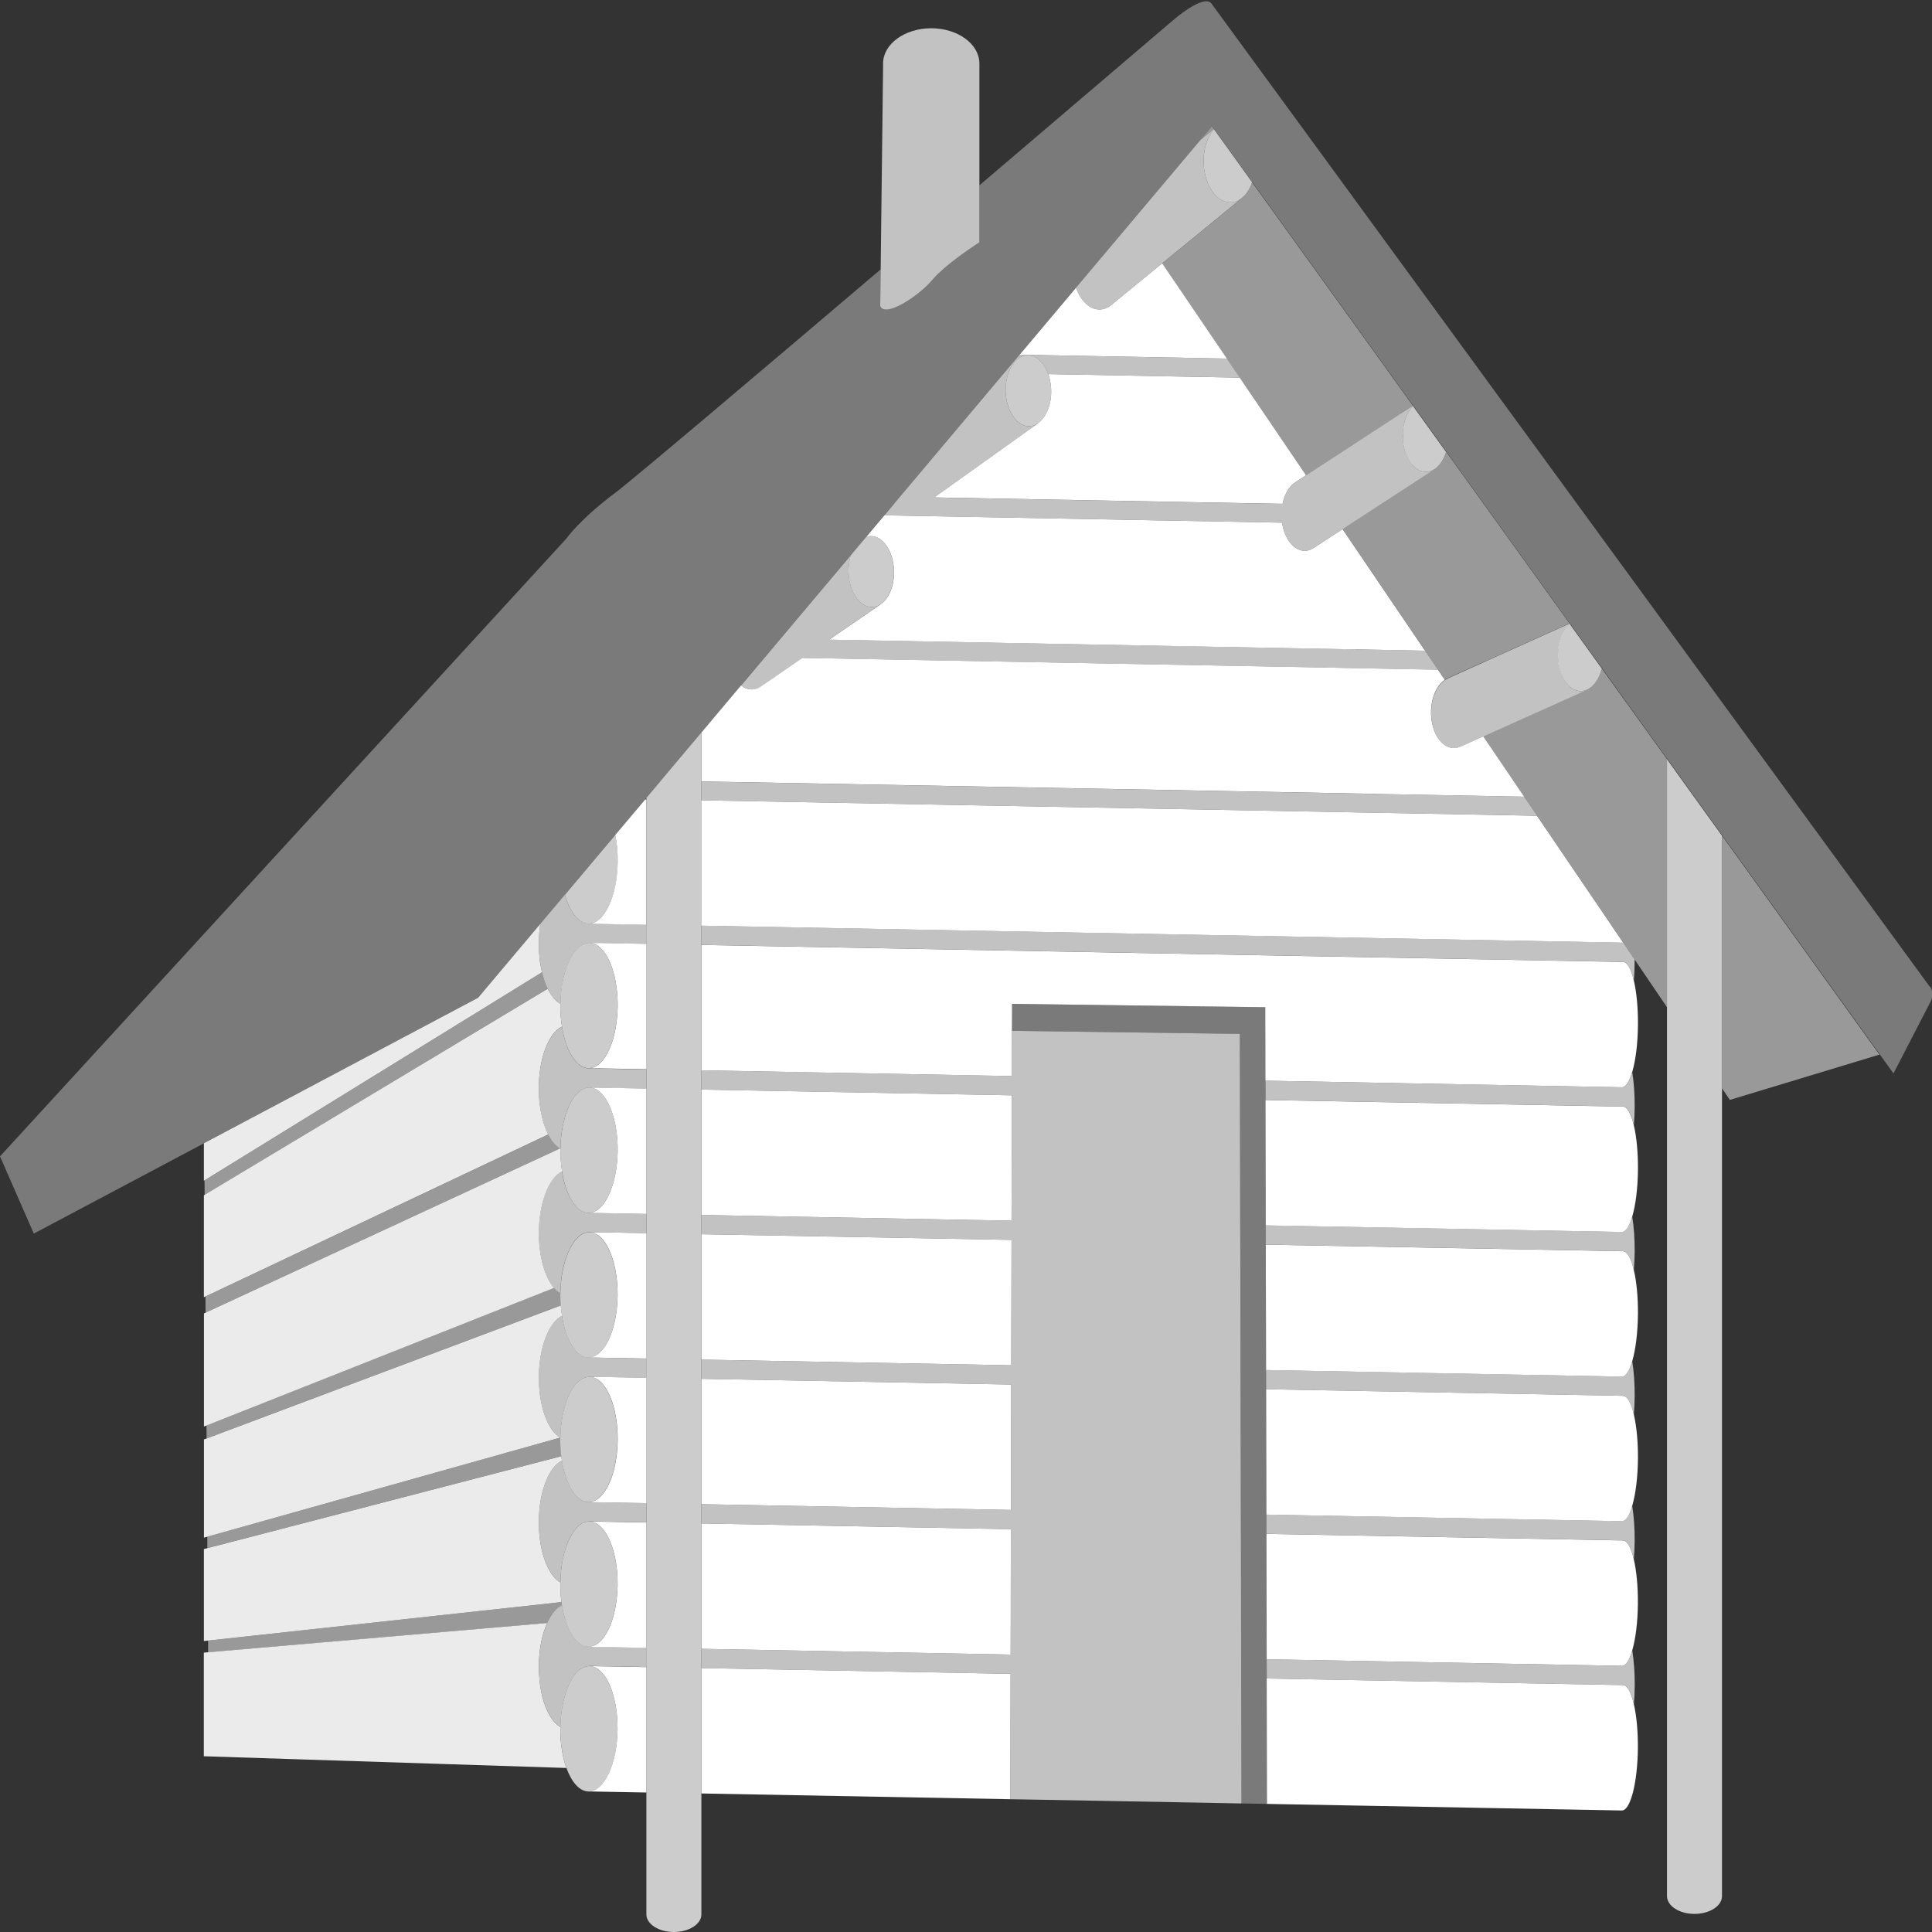 <svg viewBox="0 0 300 300" xmlns="http://www.w3.org/2000/svg"><rect x="0" y="0" width="300" height="300" fill="#333333" stroke="none"/><g fill="#fff"><path d="m 87.01 268.35 c 0 -.06 .01 -.12 .01 -.18 -1.23 -.68 -2.25 -2.45 -2.83 -4.81 -.34 -1.4 -.53 -2.99 -.52 -4.69 .02 -2.58 .51 -4.92 1.29 -6.65 l -52.65 4.54 -.66 .06 v 16.09 l 56.3 1.82 c -.61 -1.69 -.97 -3.84 -.95 -6.18 z" opacity=".9"/><path d="m 87.26 226.8 c -.04 -.23 -.07 -.45 -.1 -.68 l -54.97 14.28 -.53 .14 v 14.28 l .64 -.07 54.88 -5.98 c -.12 -.91 -.18 -1.87 -.17 -2.87 0 -.06 .01 -.12 .01 -.18 -1.96 -1.09 -3.39 -4.93 -3.35 -9.5 .04 -4.63 1.57 -8.46 3.59 -9.41 z" opacity=".9"/><path d="m 87.08 202.71 l -55.01 20.66 -.4 .15 v 15.25 l .52 -.15 54.79 -15.39 c -1.94 -1.12 -3.34 -4.94 -3.3 -9.48 .04 -4.63 1.58 -8.47 3.59 -9.42 -.08 -.53 -.15 -1.07 -.19 -1.63 z" opacity=".9"/><path d="m 87.02 178.52 c 0 -.06 .01 -.12 .01 -.17 -.02 -.01 -.03 -.02 -.05 -.03 l -55.06 25.51 -.25 .12 v 17.56 l .39 -.15 53.98 -21.37 c -1.43 -1.65 -2.4 -4.92 -2.36 -8.68 .04 -4.63 1.58 -8.47 3.6 -9.42 -.17 -1.05 -.26 -2.18 -.25 -3.36 z" opacity=".9"/><path d="m 31.66 185.6 v 15.83 l .23 -.11 53.24 -25.17 c -.92 -1.8 -1.49 -4.41 -1.47 -7.32 .04 -4.63 1.58 -8.47 3.6 -9.42 -.17 -1.05 -.26 -2.18 -.25 -3.36 0 -.06 .01 -.11 .01 -.17 -.75 -.41 -1.42 -1.23 -1.97 -2.34 l -53.28 31.99 z" opacity=".9"/><path d="m 31.66 177.53 v 5.81 l .1 -.06 52.4 -32.31 c -.33 -1.37 -.51 -2.93 -.49 -4.59 .01 -1.02 .09 -2 .23 -2.92 l -9.66 11.47 -42.53 22.57 z" opacity=".9"/><path d="m 87.02 200.98 c 0 -.06 .01 -.12 .01 -.18 -.35 -.19 -.68 -.47 -.99 -.82 l -53.98 21.37 .02 2.01 55.01 -20.66 c -.04 -.56 -.06 -1.14 -.06 -1.73 z" opacity=".5"/><path d="m 84.16 150.97 l -52.4 32.31 .02 2.25 53.28 -31.99 c -.36 -.74 -.67 -1.61 -.9 -2.58 z" opacity=".5"/><path d="m 32.31 254.75 l .01 1.82 52.65 -4.54 c .61 -1.36 1.41 -2.35 2.3 -2.77 -.03 -.16 -.05 -.33 -.08 -.49 z" opacity=".5"/><path d="m 87.02 223.44 c 0 -.06 .01 -.12 .01 -.18 -.02 -.01 -.03 -.02 -.05 -.03 l -54.79 15.39 .01 1.77 54.97 -14.28 c -.1 -.85 -.16 -1.75 -.15 -2.68 z" opacity=".5"/><path d="m 85.14 176.15 l -53.24 25.17 .02 2.51 55.06 -25.51 c -.7 -.4 -1.32 -1.15 -1.84 -2.16 z" opacity=".5"/><path d="m 188.49 20.04 l -.3 -.43 -1.82 2.16 z" opacity=".5"/><path d="m 267.4 129.77 v 39.23 l 1.21 1.79 23.23 -7.03 z" opacity=".5"/><path d="m 230.61 102.7 l 1.73 -.78 1.47 -.66 2.33 -1.05 7.57 -3.41 -6.61 -9.2 -4.2 -5.84 -8.34 -11.6 c -.37 1.24 -1.04 2.22 -1.89 2.72 v .02 l -5.36 3.49 -.93 .61 -2.31 1.5 -4.36 2.84 -1.24 .81 12.33 18.17 .48 .7 2.01 2.96 1.07 1.57 c .17 -.12 .35 -.21 .54 -.28 v -.01 s 2.68 -1.21 2.68 -1.21 l 3.04 -1.37 z" opacity=".5"/><path d="m 249.2 104.47 l -.47 -.66 c -.06 .22 -.12 .44 -.2 .64 -.47 1.31 -1.26 2.29 -2.21 2.67 v .01 s -8.27 3.72 -8.27 3.72 l -7.14 3.21 -.61 .27 .64 .95 .48 .7 .63 .93 4.6 6.79 2.01 2.96 6.77 9.97 2.06 3.03 4.55 6.7 1.78 2.63 5.03 7.41 v -38.52 l -4.46 -6.2 z" opacity=".5"/><path d="m 217.72 64.08 l 1.67 -1.08 -2.22 -3.09 -.59 -.82 -11.95 -16.61 -.7 -.97 -2.96 -4.11 -.72 -1 -5.81 -8.07 c -.37 1.07 -.95 1.95 -1.68 2.5 v .01 l -3.92 3.21 -2.56 2.1 -5.82 4.76 10.04 14.79 2.01 2.96 1.45 2.14 2.91 4.28 5.93 8.74 8.13 -5.3 6.79 -4.43 z" opacity=".5"/><path d="m 95.53 129.65 c .26 1.25 .4 2.65 .38 4.12 v .11 c -.02 1.05 -.11 2.05 -.26 2.99 -.39 2.38 -1.18 4.34 -2.2 5.48 -.32 .35 -.66 .62 -1.01 .81 -.29 .15 -.59 .24 -.9 .26 -.06 0 -.11 .02 -.17 .02 s .17 0 .17 0 l .94 .02 .95 .02 6.93 .13 v -19.47 h -.18 l -4.67 5.54 z"/><path d="m 252.04 146.37 l -4.55 -6.7 -2.06 -3.03 -6.77 -9.97 -7.35 -.14 -18 -.33 -4.13 -.08 -100.28 -1.85 v 19.47 l 143.05 2.64 c .02 0 .05 -.01 .07 -.01 z"/><path d="m 213.45 123.28 l 17.77 .33 5.45 .1 -4.6 -6.79 -.63 -.93 -.48 -.7 -.64 -.95 -3.27 1.47 -.32 .14 v -.01 c -.3 .14 -.62 .22 -.95 .22 -.51 .01 -1 -.16 -1.45 -.47 -1.24 -.85 -2.1 -2.77 -2.12 -5.01 -.01 -2.3 .87 -4.27 2.14 -5.12 l -1.07 -1.57 -8.93 -.17 -4.05 -.08 -85.71 -1.58 -6.46 4.44 v -.01 c -.28 .2 -.59 .34 -.92 .41 -.76 .17 -1.5 -.06 -2.13 -.58 l -3.9 4.63 -2.26 2.69 v 7.6 l 100.45 1.85 4.08 .08 z"/><path d="m 210.42 100.83 l 4.11 .08 6.75 .13 -.48 -.7 -12.33 -18.17 -4.53 2.95 v -.01 c -.29 .19 -.6 .32 -.92 .38 -1.83 .35 -3.53 -1.56 -3.94 -4.33 l -12.2 -.23 -8.77 -.16 -40.78 -.75 -2.82 3.35 c .07 -.02 .14 -.06 .21 -.08 1.93 -.42 3.75 1.68 4.06 4.7 .27 2.57 -.64 4.95 -2.1 5.87 v .02 l -7.94 5.45 81.68 1.51 z"/><path d="m 189.18 78.05 l 9.98 .18 c .32 -1.55 1.07 -2.82 2.07 -3.4 v -.01 s 1.57 -1.02 1.57 -1.02 l -5.93 -8.74 -2.91 -4.28 -1.45 -2.14 -29.74 -.55 c .19 .53 .33 1.11 .4 1.73 .3 2.56 -.59 4.97 -2.04 5.92 l .01 .02 -16.07 11.48 35.8 .66 8.32 .15 z"/><path d="m 180.46 40.89 l -7.92 6.48 v -.01 c -.31 .26 -.65 .45 -1.01 .57 -1.79 .58 -3.59 -.82 -4.45 -3.25 l -8.75 10.4 32.18 .6 -10.04 -14.79 z"/><path d="m 108.92 246.41 v 2.99 6.63 l 48.01 .89 .02 -6.63 v -2.99 l .02 -9.85 -48.05 -.89 z"/><path d="m 252.02 239.2 l -55.37 -1.02 .02 9.85 .01 2.99 .01 6.63 55.16 1.02 c .61 .01 1.17 -.9 1.6 -2.39 .52 -1.78 .86 -4.38 .88 -7.3 .02 -2.66 -.22 -5.07 -.63 -6.84 -.42 -1.8 -1.01 -2.93 -1.69 -2.94 z"/><path d="m 91.97 236.25 l -.43 -.01 c .14 0 .29 .02 .43 .06 .25 .06 .49 .17 .73 .31 1.88 1.16 3.24 4.95 3.2 9.45 v .12 c -.02 1.04 -.11 2.05 -.26 2.98 -.51 3.11 -1.71 5.49 -3.19 6.27 -.25 .13 -.52 .22 -.78 .25 -.1 .01 -.2 .03 -.3 .03 s .3 .01 .3 .01 l .83 .02 7.87 .14 v -19.47 l -7.66 -.14 -.73 -.01 z"/><path d="m 108.92 223.96 v 2.98 6.63 l 48.06 .89 .01 -6.63 .01 -2.99 .02 -9.85 -48.1 -.89 z"/><path d="m 252.02 216.74 l -55.42 -1.02 .02 9.85 .01 2.99 .01 6.63 55.21 1.02 c .61 .01 1.17 -.89 1.6 -2.38 .52 -1.78 .86 -4.38 .89 -7.3 .02 -2.67 -.22 -5.08 -.63 -6.85 -.42 -1.8 -1.01 -2.92 -1.68 -2.93 z"/><path d="m 92.33 213.8 l -.78 -.01 c .27 .01 .53 .07 .78 .17 .13 .05 .25 .12 .38 .19 1.88 1.15 3.24 4.95 3.2 9.45 v .12 c -.02 1.05 -.11 2.05 -.26 2.98 -.51 3.11 -1.71 5.5 -3.19 6.27 -.14 .07 -.28 .13 -.43 .18 -.18 .06 -.37 .09 -.55 .09 -.03 0 -.07 .01 -.1 .01 s .1 0 .1 0 l .55 .01 .48 .01 7.87 .14 v -19.47 l -7.67 -.14 -.38 -.01 z"/><path d="m 252.02 194.29 l -55.47 -1.02 .02 9.85 .01 2.99 .01 6.63 55.26 1.02 c .6 .01 1.16 -.89 1.6 -2.38 .52 -1.78 .86 -4.39 .89 -7.31 .02 -2.67 -.22 -5.09 -.64 -6.86 -.42 -1.79 -1.01 -2.9 -1.68 -2.92 z"/><path d="m 108.92 201.5 v 2.99 6.63 l 48.11 .88 .01 -6.63 .01 -2.98 .02 -9.86 -48.15 -.88 z"/><path d="m 92.68 191.35 l -1.13 -.02 c .39 .01 .77 .14 1.13 .35 .01 0 .02 .01 .02 .01 1.88 1.15 3.24 4.95 3.2 9.45 v .12 c -.02 1.04 -.11 2.05 -.26 2.98 -.51 3.11 -1.71 5.5 -3.19 6.27 -.02 .01 -.05 .03 -.07 .04 -.3 .14 -.6 .22 -.91 .23 -.03 0 -.06 .01 -.09 .01 s .09 0 .09 0 l .91 .02 h .12 l 7.88 .14 v -19.47 l -7.67 -.14 h -.02 z"/><path d="m 108.92 179.04 v 2.99 6.63 l 48.15 .89 .02 -6.63 .01 -2.99 .02 -9.85 -48.2 -.89 z"/><path d="m 252.02 171.83 l -55.52 -1.02 .02 9.85 .01 2.99 .01 6.63 55.31 1.02 c .6 .01 1.16 -.89 1.6 -2.37 .52 -1.78 .87 -4.39 .89 -7.32 .02 -2.68 -.22 -5.11 -.64 -6.87 -.42 -1.78 -1.01 -2.89 -1.68 -2.91 z"/><path d="m 92.7 168.89 l -1.15 -.02 c .4 .01 .78 .14 1.15 .36 .11 .07 .22 .14 .33 .23 1.71 1.37 2.92 4.99 2.88 9.22 v .12 c -.02 1.05 -.11 2.05 -.26 2.98 -.48 2.91 -1.56 5.19 -2.91 6.11 -.1 .06 -.19 .11 -.29 .17 -.34 .18 -.7 .28 -1.07 .28 s 1.12 .02 1.12 .02 h .23 l 7.64 .14 v -19.47 l -7.34 -.14 -.33 -.01 z"/><path d="m 253.45 166.47 c .52 -1.78 .87 -4.39 .89 -7.33 .02 -2.68 -.22 -5.12 -.64 -6.88 -.42 -1.78 -1.01 -2.88 -1.68 -2.89 l -143.1 -2.64 v 19.47 l 48.21 .89 .01 -6.63 v -.39 s .01 -2.6 .01 -2.6 v -1.59 l 39.32 .52 v 1.79 l .01 2.99 .01 6.63 55.36 1.02 c .6 .01 1.16 -.89 1.59 -2.36 z"/><path d="m 92.7 146.43 l -1.15 -.02 c .4 .01 .78 .14 1.15 .36 .24 .14 .46 .33 .68 .55 1.52 1.56 2.57 4.97 2.53 8.91 v .12 c -.02 1.05 -.11 2.05 -.26 2.98 -.43 2.65 -1.37 4.78 -2.55 5.83 -.21 .19 -.43 .33 -.65 .44 -.34 .18 -.7 .28 -1.07 .27 s 1.12 .02 1.12 .02 l .59 .01 7.29 .13 v -19.47 l -6.98 -.13 -.69 -.01 z"/><path d="m 252.01 261.66 l -55.32 -1.02 .02 9.85 .02 9.62 55.11 1.02 c 1.33 .02 2.44 -4.31 2.49 -9.69 .02 -2.65 -.22 -5.06 -.63 -6.83 -.42 -1.81 -1.02 -2.94 -1.69 -2.95 z"/><path d="m 108.92 268.87 v 9.62 l 47.96 .89 .02 -9.62 .02 -9.85 -48 -.89 z"/><path d="m 91.62 258.7 h -.08 c .03 0 .05 .01 .08 .01 .38 .02 .74 .15 1.08 .36 1.88 1.16 3.23 4.95 3.19 9.44 v .12 c -.08 5.32 -2.09 9.58 -4.52 9.54 s 9 .17 9 .17 v -19.47 l -7.66 -.14 -1.09 -.02 z"/><path d="m 94.72 130.62 l -.07 .09 -1.03 1.22 -1.46 1.73 -.13 .16 -.48 .57 -.09 .11 -1.91 2.27 -.01 .01 -.22 .26 -1.06 1.26 -.55 .66 c .16 .54 .33 1.04 .54 1.5 .79 1.81 1.9 2.95 3.14 2.97 .06 0 .11 -.01 .17 -.02 .31 -.02 .61 -.11 .9 -.26 .35 -.18 .69 -.45 1.01 -.81 1.02 -1.14 1.81 -3.09 2.2 -5.48 .15 -.94 .24 -1.94 .26 -2.99 0 -.04 0 -.08 0 -.11 .01 -1.47 -.13 -2.86 -.38 -4.12 l -.82 .97 z" opacity=".75"/><path d="m 92.7 236.61 c -.24 -.14 -.48 -.26 -.73 -.31 -.14 -.03 -.28 -.05 -.43 -.06 -.03 0 -.05 .01 -.07 .01 -1.31 .02 -2.49 1.29 -3.31 3.29 -.68 1.65 -1.1 3.81 -1.14 6.18 0 .06 -.01 .12 -.01 .18 -.01 1 .05 1.96 .17 2.87 .02 .17 .05 .33 .08 .49 .14 .91 .35 1.76 .6 2.52 .12 .35 .24 .69 .38 1 .79 1.79 1.89 2.91 3.12 2.93 .1 0 .2 -.02 .3 -.03 .27 -.03 .53 -.12 .78 -.25 1.48 -.78 2.68 -3.16 3.19 -6.27 .15 -.94 .24 -1.94 .26 -2.98 0 -.04 0 -.08 0 -.12 .04 -4.49 -1.32 -8.29 -3.2 -9.45 z" opacity=".75"/><path d="m 92.7 214.15 c -.12 -.08 -.25 -.14 -.38 -.19 -.25 -.1 -.51 -.17 -.78 -.17 -.03 0 -.05 .01 -.08 .01 -1.31 .03 -2.49 1.29 -3.31 3.29 -.67 1.64 -1.09 3.78 -1.14 6.13 v .04 c 0 .06 -.01 .12 -.01 .18 -.01 .93 .05 1.83 .15 2.68 .03 .23 .06 .46 .1 .68 .21 1.33 .55 2.52 .98 3.51 .79 1.79 1.9 2.92 3.13 2.94 .03 0 .07 -.01 .1 -.01 .19 -.01 .37 -.04 .55 -.09 .14 -.04 .29 -.1 .43 -.18 1.48 -.78 2.68 -3.16 3.19 -6.27 .15 -.94 .24 -1.94 .26 -2.98 0 -.04 0 -.08 0 -.12 .04 -4.5 -1.32 -8.3 -3.2 -9.45 z" opacity=".75"/><path d="m 92.7 191.69 c -.01 -.01 -.02 -.01 -.02 -.01 -.36 -.22 -.74 -.35 -1.13 -.35 -.06 0 -.12 .01 -.18 .02 -1.27 .09 -2.41 1.34 -3.21 3.29 -.55 1.36 -.94 3.05 -1.08 4.93 -.03 .41 -.05 .82 -.06 1.24 0 .06 -.01 .12 -.01 .18 -.01 .59 .02 1.17 .06 1.73 s .11 1.11 .19 1.63 c .21 1.32 .54 2.52 .98 3.51 .79 1.8 1.9 2.92 3.13 2.95 .03 0 .06 -.01 .09 -.01 .31 -.01 .62 -.09 .91 -.23 .02 -.01 .05 -.03 .07 -.04 1.48 -.77 2.68 -3.16 3.19 -6.27 .15 -.94 .24 -1.94 .26 -2.98 0 -.04 0 -.08 0 -.12 .04 -4.5 -1.32 -8.3 -3.2 -9.45 z" opacity=".75"/><path d="m 93.03 169.46 c -.11 -.09 -.22 -.16 -.33 -.23 -.37 -.22 -.75 -.36 -1.15 -.36 -.06 0 -.12 .01 -.18 .02 -1.27 .09 -2.42 1.34 -3.21 3.3 -.35 .86 -.63 1.85 -.82 2.93 -.18 .99 -.29 2.06 -.31 3.18 v .05 c 0 .06 -.01 .12 -.01 .17 -.01 1.18 .08 2.31 .25 3.36 .21 1.32 .54 2.51 .97 3.5 .79 1.8 1.89 2.93 3.13 2.95 h .01 c .37 .01 .73 -.1 1.07 -.28 .1 -.05 .19 -.1 .29 -.17 1.35 -.92 2.43 -3.2 2.91 -6.11 .15 -.94 .24 -1.94 .26 -2.98 0 -.04 0 -.08 0 -.12 .04 -4.23 -1.17 -7.85 -2.88 -9.22 z" opacity=".75"/><path d="m 92.7 146.77 c -.37 -.22 -.75 -.35 -1.15 -.36 -.87 -.02 -1.69 .53 -2.39 1.47 -.38 .51 -.72 1.13 -1.01 1.85 -.29 .71 -.53 1.51 -.72 2.38 -.25 1.15 -.39 2.43 -.41 3.77 0 .06 -.01 .11 -.01 .17 -.01 1.18 .08 2.31 .25 3.36 .21 1.32 .54 2.51 .97 3.49 .79 1.8 1.9 2.94 3.13 2.96 h .01 c .37 .01 .72 -.1 1.07 -.27 .22 -.12 .44 -.26 .65 -.44 1.18 -1.05 2.12 -3.18 2.55 -5.83 .15 -.94 .24 -1.94 .26 -2.98 0 -.04 0 -.08 0 -.12 .04 -3.94 -1.01 -7.35 -2.53 -8.91 -.22 -.22 -.44 -.4 -.68 -.55 z" opacity=".75"/><path d="m 92.7 259.07 c -.35 -.21 -.71 -.34 -1.08 -.36 -.03 0 -.05 -.01 -.08 -.01 -.06 0 -.12 .01 -.17 .02 -1.27 .08 -2.41 1.33 -3.2 3.27 -.16 .38 -.3 .8 -.43 1.23 -.43 1.44 -.69 3.13 -.72 4.96 0 .06 -.01 .12 -.01 .18 -.02 2.34 .34 4.49 .95 6.18 .8 2.2 2.02 3.61 3.41 3.64 2.44 .05 4.45 -4.21 4.52 -9.54 0 -.04 0 -.08 0 -.12 .04 -4.49 -1.32 -8.29 -3.19 -9.44 z" opacity=".75"/><path d="m 162.77 58.09 c -.72 -2.03 -2.19 -3.25 -3.72 -2.88 -.34 .08 -.65 .26 -.94 .48 -.67 .49 -1.2 1.3 -1.54 2.29 -.36 1.04 -.51 2.26 -.36 3.53 .35 3.01 2.19 5.07 4.11 4.61 .29 -.07 .55 -.21 .81 -.37 1.45 -.95 2.34 -3.36 2.04 -5.92 -.07 -.62 -.21 -1.2 -.4 -1.73 z" opacity=".75"/><path d="m 134.72 83.28 c -.07 .02 -.14 .06 -.21 .08 l -.63 .75 -1.75 2.08 c -.32 .99 -.45 2.13 -.33 3.32 .32 3.02 2.14 5.12 4.06 4.7 .29 -.06 .56 -.19 .81 -.36 1.46 -.92 2.37 -3.31 2.1 -5.87 -.32 -3.02 -2.14 -5.12 -4.06 -4.7 z" opacity=".75"/><path d="m 102.62 121.23 l -2.25 2.67 v 173.42 c .05 1.48 1.94 2.68 4.27 2.68 s 4.23 -1.2 4.27 -2.68 v -183.57 l -.75 .89 -5.56 6.6 z" opacity=".75"/><path d="m 258.85 117.88 v 176.6 c .05 1.5 1.94 2.71 4.27 2.71 s 4.23 -1.21 4.27 -2.71 v -164.71 l -8.55 -11.89 z" opacity=".75"/><path d="m 243.77 96.91 c -1.11 .94 -1.86 2.79 -1.85 4.91 .01 .91 .15 1.77 .41 2.53 .6 1.77 1.79 2.97 3.15 2.96 .29 0 .57 -.07 .84 -.18 .95 -.38 1.75 -1.36 2.21 -2.67 .07 -.21 .14 -.42 .2 -.64 l -3.98 -5.54 -.98 -1.36 z" opacity=".75"/><path d="m 188.52 20.07 c -1.26 1.38 -1.9 3.87 -1.51 6.4 .53 3.37 2.7 5.53 4.85 4.83 .32 -.11 .62 -.27 .9 -.49 .73 -.55 1.31 -1.43 1.68 -2.5 l -4.94 -6.87 -.99 -1.37 z" opacity=".75"/><path d="m 219.43 63.06 c -.9 .88 -1.49 2.36 -1.6 4.04 .01 .39 .01 .8 .01 1.21 v .1 c .28 3.03 2.06 5.18 4 4.82 .29 -.06 .56 -.18 .82 -.33 .84 -.5 1.51 -1.48 1.89 -2.72 l -4.22 -5.86 -.9 -1.25 z" opacity=".75"/><path d="m 299.7 153.28 s -110.39 -151.14 -111.58 -152.72 c -1.2 -1.58 -5.94 2.56 -5.94 2.56 s -13.64 11.64 -30.1 25.66 v 8.85 l -.21 .14 c -.6 .39 -2.37 1.56 -4.1 2.93 -.46 .36 -.91 .74 -1.34 1.12 -.55 .49 -1.06 .99 -1.49 1.46 -.05 .06 -.1 .11 -.15 .17 -2.2 2.61 -7.39 5.94 -8.11 4.08 l .07 -5.7 c -19.54 16.61 -38.55 32.69 -41.16 34.65 -5.61 4.2 -7.67 7.18 -7.67 7.18 l -87.92 95.9 5.25 11.99 26.42 -14.02 .05 -.03 42.53 -22.57 9.66 -11.47 3.8 -4.51 .55 -.66 1.06 -1.26 .22 -.26 .01 -.01 1.91 -2.27 .09 -.11 .48 -.57 .13 -.16 1.46 -1.73 1.03 -1.22 .07 -.09 .82 -.97 4.67 -5.54 .18 -.21 2.25 -2.67 5.56 -6.6 .75 -.89 2.26 -2.69 3.9 -4.63 3.68 -4.37 2.42 -2.88 10.94 -12.99 1.75 -2.08 .63 -.75 2.82 -3.35 1.63 -1.94 .79 -.94 16.14 -19.17 1.53 -1.81 .9 -1.07 8.75 -10.4 7.39 -8.77 1.45 -1.72 7.4 -8.79 3.06 -3.63 1.82 -2.16 .3 .42 .03 .04 .99 1.37 4.94 6.87 5.81 8.07 .72 1 2.96 4.11 .7 .97 11.95 16.61 .59 .82 2.22 3.09 .05 .06 .9 1.25 4.22 5.86 8.34 11.6 4.2 5.84 6.61 9.2 .07 .1 .98 1.36 3.98 5.54 .47 .66 5.19 7.21 4.46 6.2 8.55 11.89 24.45 33.99 2.13 2.96 5.73 -11.09 c .68 -1.32 0 -2.35 0 -2.35 z" opacity=".35"/><path d="m 196.69 260.64 v -2.99 l -.02 -6.63 v -2.99 l -.02 -9.85 -.01 -2.99 -.01 -6.63 -.01 -2.99 -.02 -9.85 -.01 -2.99 -.01 -6.63 -.01 -2.99 -.02 -9.85 -.01 -2.99 -.01 -6.63 -.01 -2.98 -.02 -9.86 v -2.99 l -.02 -6.63 v -2.98 l -.01 -1.8 -39.32 -.52 -.01 1.59 v 2.6 l 35.38 .47 v .57 l .02 6.63 v 2.99 l .02 9.85 .01 2.99 .01 6.63 .01 2.99 .02 9.85 .01 2.99 .01 6.63 .01 2.99 .02 9.85 .01 2.99 .01 6.63 .01 2.99 .02 9.85 v 2.99 l .02 6.63 v 2.99 l .03 9.85 .02 9.62 .81 .01 3.15 .06 -.02 -9.62 z" opacity=".35"/><path d="m 214.53 100.91 l -4.11 -.08 -81.68 -1.51 7.94 -5.45 v -.02 c -.26 .16 -.53 .29 -.81 .36 -1.93 .42 -3.75 -1.68 -4.06 -4.7 -.13 -1.19 .01 -2.33 .33 -3.32 l -10.94 12.99 -2.42 2.88 -3.68 4.37 c .64 .52 1.38 .74 2.13 .58 .33 -.07 .63 -.22 .92 -.41 v .01 l 6.46 -4.44 85.71 1.58 4.05 .08 8.93 .17 -2.01 -2.96 -6.75 -.13 z" opacity=".7"/><path d="m 213.32 126.2 l 18 .33 7.35 .13 -2.01 -2.95 -5.44 -.1 -17.77 -.33 -4.09 -.08 -100.44 -1.85 v 2.92 l 100.27 1.85 z" opacity=".7"/><path d="m 253.7 242.14 c .07 -.88 .12 -1.82 .13 -2.79 .02 -2.05 -.13 -3.95 -.38 -5.53 -.44 1.49 -1 2.4 -1.6 2.38 l -55.21 -1.02 .01 2.99 55.37 1.02 c .67 .01 1.26 1.14 1.69 2.94 z" opacity=".7"/><path d="m 92.02 233.26 l -.55 -.01 h -.1 c -1.23 -.02 -2.34 -1.15 -3.13 -2.94 -.44 -.99 -.77 -2.19 -.98 -3.51 -2.02 .95 -3.55 4.79 -3.59 9.41 -.04 4.57 1.39 8.41 3.35 9.5 .04 -2.37 .47 -4.52 1.14 -6.18 .82 -2 2 -3.26 3.31 -3.29 .02 0 .05 -.01 .07 -.01 l .43 .01 .73 .01 7.66 .14 v -2.99 l -7.87 -.14 -.48 -.01 z" opacity=".7"/><path d="m 253.7 219.67 c .07 -.88 .12 -1.81 .13 -2.78 .02 -2.05 -.12 -3.95 -.38 -5.52 -.44 1.49 -.99 2.39 -1.6 2.38 l -55.26 -1.02 .01 2.99 55.42 1.02 c .67 .01 1.26 1.13 1.68 2.93 z" opacity=".7"/><path d="m 92.37 210.81 l -.91 -.02 h -.09 c -1.24 -.02 -2.34 -1.15 -3.13 -2.95 -.43 -.99 -.77 -2.18 -.98 -3.51 -2.02 .95 -3.55 4.79 -3.59 9.42 -.04 4.53 1.37 8.36 3.3 9.48 .02 .01 .03 .02 .05 .03 0 -.01 0 -.03 0 -.04 .05 -2.35 .47 -4.49 1.14 -6.13 .82 -2 2 -3.27 3.31 -3.29 .03 0 .05 -.01 .08 -.01 l .78 .01 .38 .01 7.67 .14 v -2.99 l -7.88 -.14 h -.12 z" opacity=".7"/><path d="m 253.7 197.2 c .07 -.88 .12 -1.8 .13 -2.77 .02 -2.04 -.12 -3.94 -.38 -5.51 -.44 1.48 -.99 2.38 -1.6 2.37 l -55.31 -1.02 .01 2.99 55.47 1.02 c .67 .01 1.26 1.13 1.68 2.92 z" opacity=".7"/><path d="m 92.49 188.35 l -1.12 -.02 s -.01 0 -.01 0 c -1.23 -.03 -2.34 -1.16 -3.13 -2.95 -.43 -.99 -.77 -2.18 -.97 -3.5 -2.02 .95 -3.56 4.79 -3.6 9.42 -.03 3.76 .93 7.03 2.36 8.68 .31 .36 .64 .63 .99 .82 .01 -.42 .03 -.83 .06 -1.24 .14 -1.88 .52 -3.57 1.08 -4.93 .8 -1.96 1.94 -3.21 3.21 -3.29 .06 0 .12 -.02 .18 -.02 l 1.13 .02 h .02 s 7.67 .14 7.67 .14 v -2.99 l -7.64 -.14 z" opacity=".7"/><path d="m 253.7 174.73 c .07 -.87 .12 -1.8 .13 -2.76 .02 -2.04 -.12 -3.94 -.38 -5.5 -.44 1.48 -.99 2.37 -1.59 2.36 l -55.36 -1.02 .01 2.99 55.52 1.02 c .67 .01 1.26 1.12 1.68 2.91 z" opacity=".7"/><path d="m 92.49 165.9 l -1.12 -.02 s 0 0 -.01 0 c -1.24 -.03 -2.34 -1.16 -3.13 -2.96 -.43 -.99 -.76 -2.18 -.97 -3.49 -2.02 .95 -3.56 4.79 -3.6 9.42 -.03 2.91 .55 5.52 1.47 7.32 .52 1.01 1.14 1.76 1.84 2.16 .02 .01 .03 .02 .05 .03 0 -.02 0 -.04 0 -.05 .02 -1.12 .13 -2.19 .31 -3.18 .2 -1.08 .47 -2.07 .82 -2.93 .8 -1.96 1.94 -3.21 3.21 -3.3 .06 0 .12 -.02 .18 -.02 l 1.15 .02 .33 .01 7.34 .14 v -2.99 l -7.29 -.13 -.59 -.01 z" opacity=".7"/><path d="m 253.7 152.26 c .07 -.87 .12 -1.79 .12 -2.74 0 -.18 0 -.35 0 -.53 l -1.78 -2.63 c -.02 0 -.05 .01 -.07 .01 l -143.05 -2.64 v 2.99 l 143.1 2.64 c .66 .01 1.26 1.12 1.68 2.89 z" opacity=".7"/><path d="m 92.49 143.44 l -.94 -.02 h -.17 c -1.24 -.02 -2.35 -1.16 -3.14 -2.97 -.2 -.46 -.38 -.96 -.54 -1.5 l -3.8 4.51 c -.14 .92 -.23 1.9 -.23 2.92 -.02 1.66 .17 3.22 .49 4.59 .23 .97 .54 1.84 .9 2.58 .54 1.11 1.22 1.93 1.97 2.34 .02 -1.34 .17 -2.62 .41 -3.77 .19 -.87 .43 -1.67 .72 -2.38 .29 -.72 .63 -1.35 1.01 -1.85 .7 -.94 1.51 -1.49 2.39 -1.47 l 1.15 .02 .69 .01 6.98 .13 v -2.99 l -6.93 -.13 -.95 -.02 z" opacity=".7"/><path d="m 253.45 256.28 c -.44 1.5 -1 2.4 -1.6 2.39 l -55.16 -1.02 .01 2.99 55.32 1.02 c .67 .01 1.27 1.14 1.69 2.95 .08 -.89 .12 -1.83 .13 -2.8 .02 -2.05 -.13 -3.96 -.38 -5.53 z" opacity=".7"/><path d="m 91.67 255.71 l -.3 -.01 s 0 0 0 0 c -1.23 -.02 -2.33 -1.14 -3.12 -2.93 -.14 -.31 -.26 -.65 -.38 -1 -.26 -.76 -.46 -1.61 -.6 -2.52 -.89 .42 -1.68 1.4 -2.3 2.77 -.78 1.73 -1.27 4.06 -1.29 6.65 -.02 1.7 .17 3.3 .52 4.69 .58 2.36 1.6 4.12 2.83 4.81 .03 -1.82 .29 -3.52 .72 -4.96 .13 -.44 .27 -.85 .43 -1.23 .8 -1.94 1.94 -3.19 3.2 -3.27 .06 0 .11 -.02 .17 -.02 h .08 s 1.09 .02 1.09 .02 l 7.66 .14 v -2.99 l -7.87 -.14 -.83 -.02 z" opacity=".7"/><path d="m 138.96 78.08 l -1.63 1.94 40.78 .75 8.77 .16 12.2 .23 c .41 2.77 2.11 4.68 3.94 4.33 .33 -.06 .63 -.2 .92 -.38 v .01 s 4.53 -2.95 4.53 -2.95 l 1.24 -.81 4.36 -2.84 2.31 -1.5 .93 -.61 5.36 -3.49 v -.02 c -.26 .15 -.53 .28 -.82 .33 -1.93 .37 -3.72 -1.79 -4 -4.82 0 -.03 0 -.07 0 -.1 -.03 -.41 -.03 -.81 -.01 -1.21 .1 -1.69 .7 -3.17 1.6 -4.04 l -.05 -.06 -1.67 1.08 -6.79 4.43 -8.13 5.3 -1.57 1.02 v .01 c -1 .58 -1.75 1.85 -2.06 3.4 l -9.98 -.18 -8.32 -.15 -35.8 -.66 16.07 -11.48 -.01 -.02 c -.26 .17 -.52 .3 -.81 .37 -1.92 .47 -3.77 -1.6 -4.11 -4.61 -.15 -1.27 .01 -2.49 .36 -3.53 .34 -.99 .87 -1.8 1.54 -2.29 .29 -.22 .6 -.4 .94 -.48 1.53 -.37 3 .86 3.72 2.88 l 29.74 .55 -2.01 -2.96 -32.18 -.6 -.9 1.07 -1.53 1.81 -16.14 19.17 -.79 .94 z" opacity=".7"/><path d="m 171.53 47.93 c .36 -.12 .7 -.32 1.01 -.57 v .01 l 7.92 -6.48 5.82 -4.76 2.56 -2.1 3.92 -3.21 v -.01 c -.28 .21 -.58 .38 -.9 .49 -2.15 .7 -4.32 -1.46 -4.85 -4.83 -.4 -2.53 .25 -5.02 1.51 -6.4 l -.03 -.04 -2.12 1.74 -3.06 3.63 -7.4 8.79 -1.45 1.72 -7.39 8.77 c .86 2.43 2.66 3.83 4.45 3.25 z" opacity=".7"/><path d="m 224.33 115.7 c .44 .3 .93 .47 1.45 .47 .33 0 .65 -.08 .95 -.22 v .01 s .32 -.14 .32 -.14 l 3.27 -1.47 .61 -.27 7.14 -3.21 8.28 -3.72 v -.01 c -.27 .11 -.55 .17 -.84 .18 -1.37 .02 -2.56 -1.19 -3.15 -2.96 -.26 -.76 -.4 -1.61 -.41 -2.53 -.01 -2.12 .74 -3.96 1.85 -4.91 l -.07 -.1 -7.57 3.41 -2.33 1.05 -1.47 .66 -1.73 .78 -3.04 1.37 -2.68 1.21 v .01 c -.19 .07 -.36 .17 -.54 .28 -1.27 .85 -2.16 2.82 -2.14 5.12 .01 2.25 .88 4.17 2.12 5.01 z" opacity=".7"/><path d="m 192.73 260.57 v -2.99 l -.02 -6.63 v -2.99 l -.02 -9.85 -.01 -2.99 -.01 -6.63 -.01 -2.99 -.02 -9.85 -.01 -2.99 -.01 -6.63 -.01 -2.99 -.02 -9.85 -.01 -2.99 -.01 -6.63 -.01 -2.99 -.02 -9.85 v -2.99 l -.02 -6.63 v -.57 l -35.38 -.47 v .39 l -.02 6.63 -48.2 -.89 v 2.99 l 48.2 .89 -.02 9.85 -.01 2.99 -.02 6.63 -48.15 -.89 v 2.99 l 48.15 .88 -.02 9.86 -.01 2.98 -.01 6.63 -48.11 -.88 v 2.98 l 48.1 .89 -.02 9.85 -.01 2.99 -.01 6.63 -48.06 -.89 v 2.99 l 48.05 .89 -.02 9.85 v 2.99 l -.02 6.63 -48.01 -.89 v 2.99 l 48 .89 -.02 9.85 -.02 9.62 15.04 .27 20.86 .39 -.02 -9.62 z" opacity=".7"/><path d="m 137.13 9.87 l -.38 31.96 -.07 5.7 c .72 1.86 5.91 -1.47 8.11 -4.08 .05 -.06 .1 -.11 .15 -.17 .42 -.48 .93 -.97 1.49 -1.46 .43 -.38 .88 -.76 1.34 -1.12 1.73 -1.37 3.5 -2.54 4.1 -2.93 l .21 -.14 v -27.76 c 0 -3.03 -3.35 -5.48 -7.48 -5.48 s -7.48 2.46 -7.48 5.48 z" opacity=".7"/></g></svg>